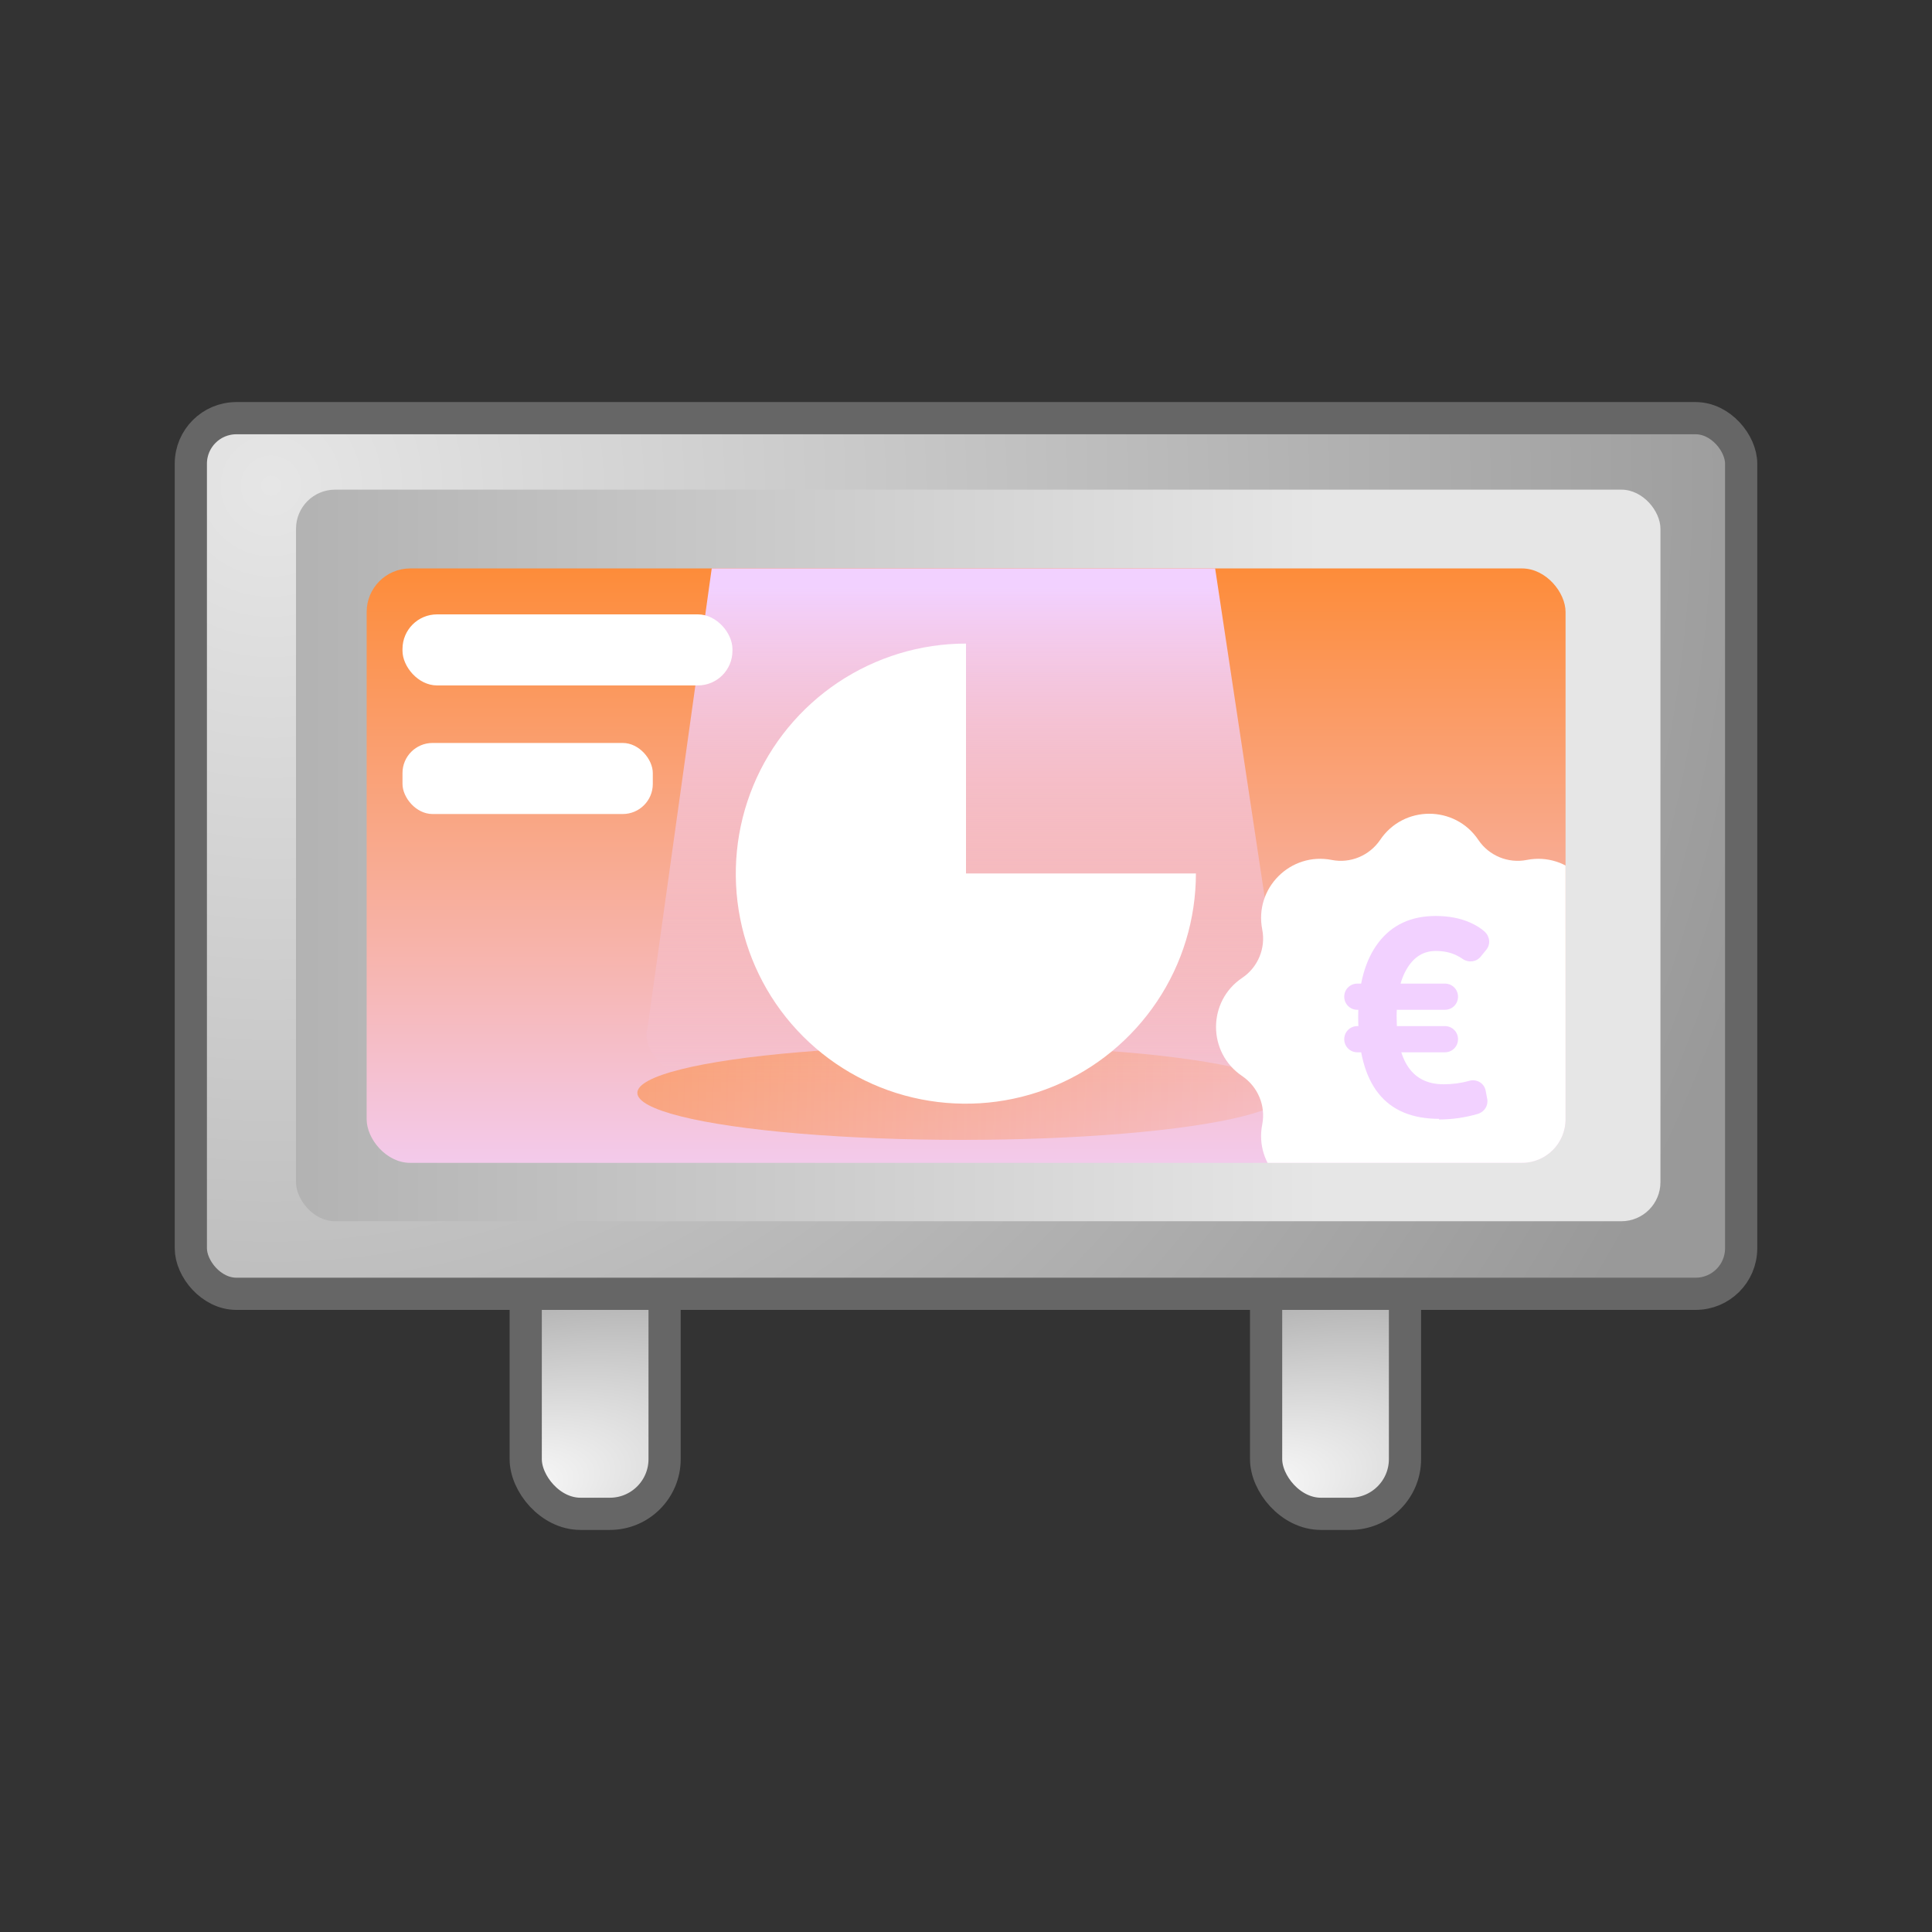 <svg xmlns="http://www.w3.org/2000/svg" xmlns:xlink="http://www.w3.org/1999/xlink" id="Mainostaulu" viewBox="0 0 90 90"><rect x="0" y="0" width="90" height="90" fill="#333333" stroke="none"/><defs><style>      .st0 {        fill: url(#linear-gradient2);      }      .st1 {        fill: #f2d1ff;      }      .st2 {        fill: url(#radial-gradient1);      }      .st2, .st3, .st4 {        stroke: #666;        stroke-miterlimit: 10;        stroke-width: 1.5px;      }      .st5 {        fill: #fff;      }      .st6 {        fill: url(#linear-gradient1);      }      .st3 {        fill: url(#radial-gradient2);      }      .st4 {        fill: url(#radial-gradient);      }      .st7 {        fill: url(#linear-gradient3);        opacity: .5;      }      .st8 {        fill: url(#linear-gradient);      }      .st9 {        clip-path: url(#clippath);      }    </style><radialGradient id="radial-gradient" cx="898.54" cy="68.16" fx="898.54" fy="68.16" r="10.48" gradientTransform="translate(-623.68 -744.55) rotate(43.49) scale(1.22 2.14) skewX(-38.8)" gradientUnits="userSpaceOnUse"><stop offset="0" stop-color="#fff"></stop><stop offset="1" stop-color="#999"></stop></radialGradient><radialGradient id="radial-gradient1" cx="919.88" fx="919.88" r="10.48" gradientTransform="translate(-608.04 -762.43) rotate(43.49) scale(1.22 2.14) skewX(-38.8)" xlink:href="#radial-gradient"></radialGradient><radialGradient id="radial-gradient2" cx="12.63" cy="22.63" fx="12.63" fy="22.63" r="72.3" gradientUnits="userSpaceOnUse"><stop offset="0" stop-color="#e6e6e6"></stop><stop offset="1" stop-color="#999"></stop></radialGradient><linearGradient id="linear-gradient" x1="61.58" y1="39.85" x2="-9.69" y2="39.85" gradientUnits="userSpaceOnUse"><stop offset="0" stop-color="#e6e6e6"></stop><stop offset="1" stop-color="#999"></stop></linearGradient><linearGradient id="linear-gradient1" x1="45" y1="57.34" x2="45" y2="21.57" gradientUnits="userSpaceOnUse"><stop offset="0" stop-color="#f2d1ff"></stop><stop offset="1" stop-color="#ff811a"></stop></linearGradient><clipPath id="clippath"><rect class="st6" x="17.08" y="26.48" width="55.85" height="27.69" rx="2.03" ry="2.03"></rect></clipPath><linearGradient id="linear-gradient2" x1="45" y1="27.37" x2="45" y2="50.33" gradientUnits="userSpaceOnUse"><stop offset="0" stop-color="#f2d1ff"></stop><stop offset=".41" stop-color="#f2d1ff" stop-opacity=".57"></stop><stop offset=".82" stop-color="#f2d1ff" stop-opacity=".16"></stop><stop offset="1" stop-color="#f2d1ff" stop-opacity="0"></stop></linearGradient><linearGradient id="linear-gradient3" x1="27.23" y1="50.4" x2="71.93" y2="51.7" gradientUnits="userSpaceOnUse"><stop offset="0" stop-color="#ff811a"></stop><stop offset=".41" stop-color="#ff811a" stop-opacity=".57"></stop><stop offset=".82" stop-color="#ff811a" stop-opacity=".16"></stop><stop offset="1" stop-color="#ff811a" stop-opacity="0"></stop></linearGradient></defs><g><rect class="st4" x="24.49" y="55.3" width="6.47" height="15.22" rx="2.55" ry="2.55"></rect><rect class="st2" x="58.98" y="55.3" width="6.47" height="15.22" rx="2.55" ry="2.55"></rect><rect class="st3" x="8.89" y="19.48" width="72.22" height="40.79" rx="2.12" ry="2.12"></rect></g><rect class="st8" x="13.79" y="22.81" width="63.56" height="34.08" rx="1.82" ry="1.82"></rect><g><rect class="st6" x="17.08" y="26.48" width="55.85" height="27.69" rx="2.03" ry="2.03"></rect><g class="st9"><path class="st0" d="M59.82,47.81l-4.46-29.6h-21.05l-4.14,29.64c-.03.12-.05.23-.05.35,0,2.5,6.66,4.53,14.88,4.53s14.88-2.03,14.88-4.53c0-.13-.02-.26-.06-.39Z"></path><ellipse class="st7" cx="44.8" cy="50.91" rx="15.11" ry="2.19"></ellipse><path class="st5" d="M45,40.7v-10.72c-2.12,0-4.19.63-5.96,1.81-1.76,1.18-3.14,2.85-3.95,4.81-.81,1.96-1.02,4.11-.61,6.19.41,2.08,1.43,3.99,2.93,5.49,1.5,1.5,3.41,2.52,5.49,2.93,2.08.41,4.23.2,6.19-.61,1.96-.81,3.63-2.19,4.81-3.95,1.18-1.76,1.81-3.84,1.81-5.96h-10.72Z"></path><path class="st5" d="M68.87,39.13h0c.49.73,1.38,1.1,2.25.93h0c1.93-.38,3.62,1.32,3.24,3.24h0c-.17.87.2,1.75.93,2.25h0c1.63,1.09,1.63,3.49,0,4.58h0c-.73.49-1.1,1.38-.93,2.25h0c.38,1.93-1.32,3.62-3.24,3.24h0c-.87-.17-1.75.2-2.25.93h0c-1.09,1.63-3.49,1.63-4.58,0h0c-.49-.73-1.38-1.1-2.25-.93h0c-1.93.38-3.62-1.32-3.24-3.24h0c.17-.87-.2-1.75-.93-2.25h0c-1.63-1.09-1.63-3.49,0-4.58h0c.73-.49,1.1-1.38.93-2.25h0c-.38-1.93,1.32-3.62,3.24-3.24h0c.87.17,1.75-.2,2.25-.93h0c1.09-1.63,3.49-1.63,4.58,0Z"></path></g></g><rect class="st5" x="18.75" y="28.62" width="15.37" height="3.31" rx="1.61" ry="1.61"></rect><rect class="st5" x="18.75" y="34.61" width="11.66" height="3.31" rx="1.4" ry="1.4"></rect><path class="st1" d="M62.62,46.43h0c0-.34.27-.61.61-.61h4.08c.34,0,.61.27.61.61h0c0,.34-.27.61-.61.61h-4.08c-.34,0-.61-.27-.61-.61ZM62.62,48.41h0c0-.34.27-.61.61-.61h4.08c.34,0,.61.27.61.61h0c0,.34-.27.61-.61.61h-4.08c-.34,0-.61-.27-.61-.61ZM67.04,52.12c-2.51,0-3.77-1.58-3.77-4.74,0-1.5.32-2.66.95-3.48.63-.82,1.52-1.23,2.66-1.23.6,0,1.14.1,1.61.31.25.11.48.25.66.41.25.22.3.59.09.85l-.26.32c-.2.25-.56.3-.83.12-.1-.07-.2-.13-.31-.18-.29-.14-.61-.2-.96-.2-.55,0-.99.26-1.32.79-.33.53-.5,1.27-.5,2.24,0,2.12.73,3.18,2.19,3.18.4,0,.8-.05,1.19-.16.35-.1.71.11.77.47l.07.37c.06.31-.13.61-.44.7-.58.17-1.19.26-1.81.26Z"></path></svg>